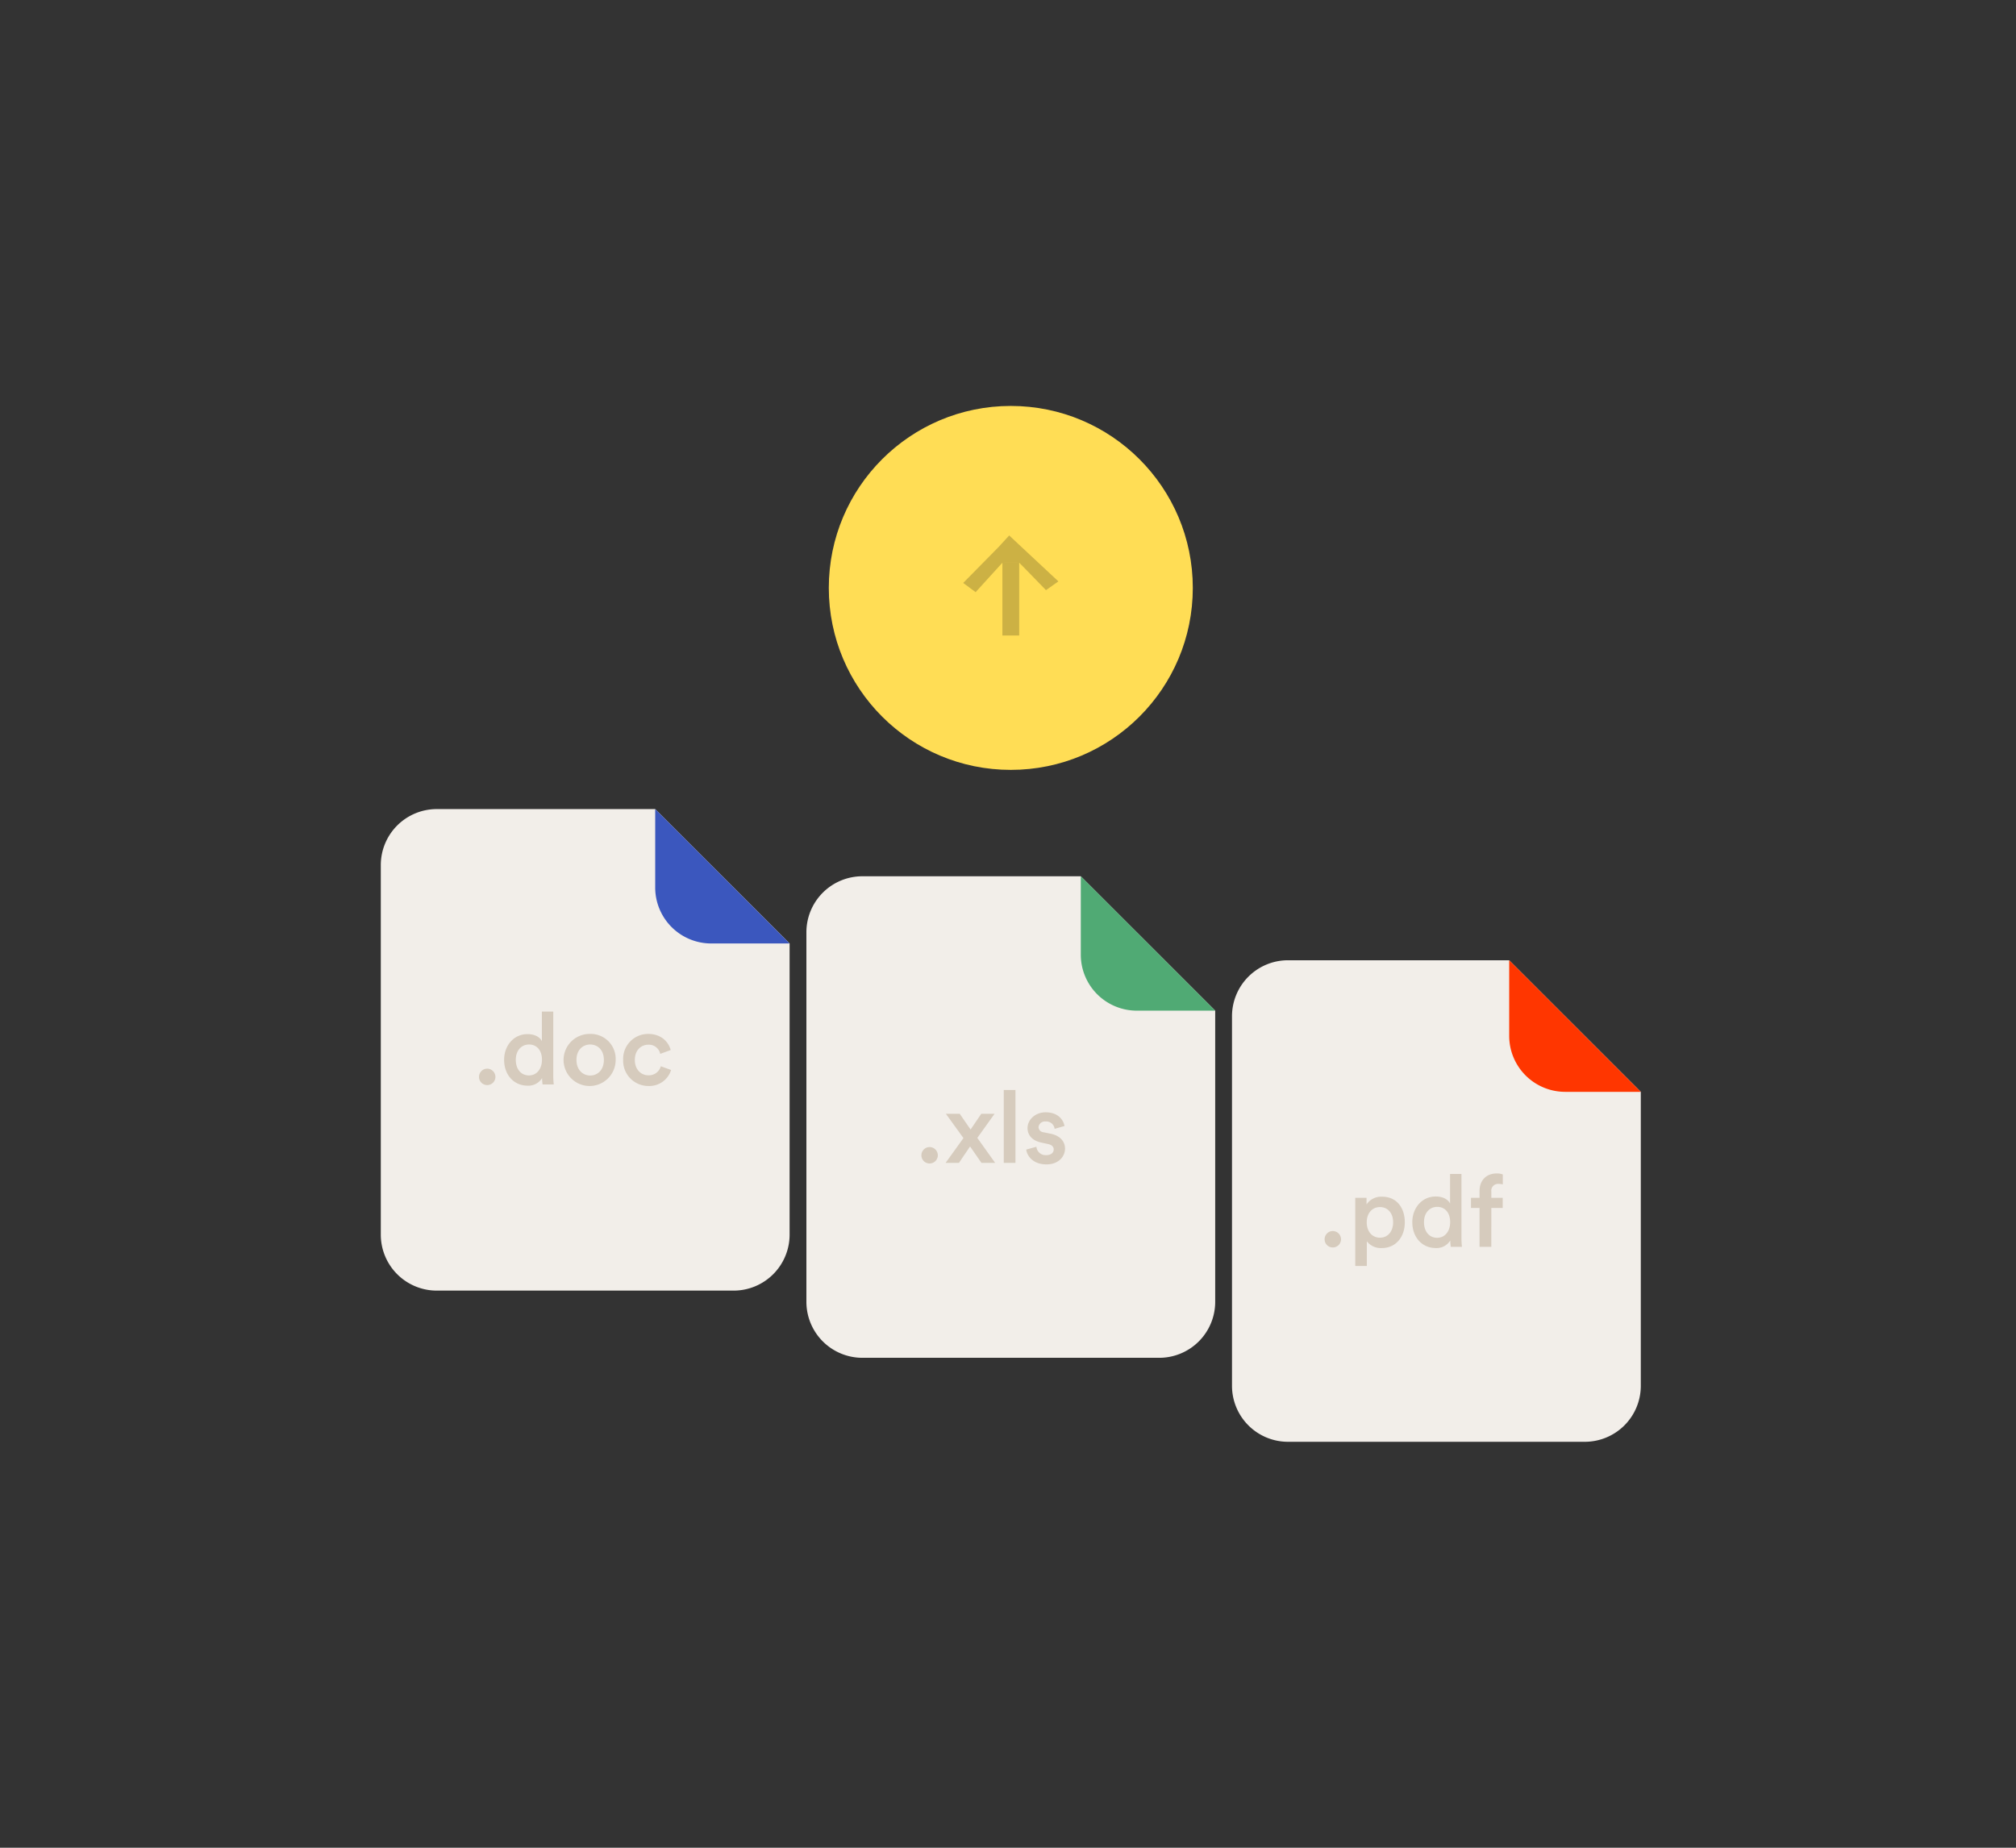 <svg xmlns="http://www.w3.org/2000/svg" width="720" height="660" viewBox="0 0 720 660">
<rect x="0" y="0" width="720" height="660" fill="#333333" stroke="none"/>
<defs>
    <style>
      .cls-1 {
        fill: #f2eee9;
      }

      .cls-1, .cls-2, .cls-3, .cls-4, .cls-5, .cls-7 {
        fill-rule: evenodd;
      }

      .cls-2 {
        fill: #3b57be;
      }

      .cls-3 {
        fill: #ff3600;
      }

      .cls-4 {
        fill: #d6cbbd;
      }

      .cls-5 {
        fill: #50aa74;
      }

      .cls-6 {
        fill: #fd5;
      }

      .cls-7 {
        opacity: 0.2;
      }
    </style>
  </defs>
  <g id="Artboard_12" data-name="Artboard 12">
    <path id="Rounded_Rectangle_2272_copy_9" data-name="Rounded Rectangle 2272 copy 9" class="cls-1" d="M424,341V445a20,20,0,0,1-20,20H298a20,20,0,0,1-20-20V313a20,20,0,0,1,20-20h78Z" transform="translate(-142 -4)"/>
    <path id="Rounded_Rectangle_2272_copy_9-2" data-name="Rounded Rectangle 2272 copy 9" class="cls-2" d="M424,341H396a20,20,0,0,1-20-20V293" transform="translate(-142 -4)"/>
    <path id="Rounded_Rectangle_2272_copy_10" data-name="Rounded Rectangle 2272 copy 10" class="cls-1" d="M728,394V499a20,20,0,0,1-20,20H602a20,20,0,0,1-20-20V367a20,20,0,0,1,20-20h79Z" transform="translate(-142 -4)"/>
    <path id="red_pocket" data-name="red pocket" class="cls-3" d="M728,394H701a20,20,0,0,1-20-20V347" transform="translate(-142 -4)"/>
    <path id="_.pdf" data-name=".pdf" class="cls-4" d="M615.076,446.671a2.9,2.9,0,0,0,2.914,2.913,2.931,2.931,0,0,0,2.949-2.913,2.963,2.963,0,0,0-2.949-2.949A2.932,2.932,0,0,0,615.076,446.671Zm15.08,9.531V447.39a6.329,6.329,0,0,0,5.323,2.41c5.035,0,8.236-3.956,8.236-9.207,0-5.179-2.913-9.136-8.092-9.136a6.29,6.29,0,0,0-5.575,2.77v-2.374H626.02V456.2h4.136Zm9.387-15.609c0,3.345-1.942,5.5-4.711,5.5-2.734,0-4.712-2.158-4.712-5.5,0-3.273,1.978-5.431,4.712-5.431C637.637,435.162,639.543,437.32,639.543,440.593Zm11.026-.036c0-3.345,2.014-5.467,4.747-5.467s4.6,2.086,4.6,5.431-1.906,5.611-4.64,5.611C652.439,446.132,650.569,443.9,650.569,440.557Zm13.379-17.228h-4.064V433.9c-0.539-1.115-2.086-2.518-5.143-2.518-4.928,0-8.344,4.136-8.344,9.172,0,5.287,3.38,9.243,8.416,9.243a5.761,5.761,0,0,0,5.143-2.7,17.519,17.519,0,0,0,.18,2.266h3.992a28.7,28.7,0,0,1-.18-3.2V423.329Zm13.256,3.56a5.336,5.336,0,0,1,1.51.18v-3.56a5.915,5.915,0,0,0-2.194-.36c-3.6,0-6.114,2.374-6.114,6.294v2.41h-3.057v3.632h3.057v13.884h4.208V435.485h4.064v-3.632h-4.064v-2.3A2.4,2.4,0,0,1,677.2,426.889Z" transform="translate(-142 -4)"/>
    <path id="Rounded_Rectangle_2272_copy_11" data-name="Rounded Rectangle 2272 copy 11" class="cls-1" d="M576,365V469a20,20,0,0,1-20,20H450a20,20,0,0,1-20-20V337a20,20,0,0,1,20-20h78Z" transform="translate(-142 -4)"/>
    <path id="green_pocket" data-name="green pocket" class="cls-5" d="M576,365H548a20,20,0,0,1-20-20V317" transform="translate(-142 -4)"/>
    <path id="_.xls" data-name=".xls" class="cls-4" d="M471.076,416.671a2.9,2.9,0,0,0,2.914,2.913,2.931,2.931,0,0,0,2.949-2.913,2.963,2.963,0,0,0-2.949-2.949A2.932,2.932,0,0,0,471.076,416.671Zm8.642,2.7H484.5c0.324-.54,3.6-5.323,3.957-5.863l4.064,5.863h4.892l-6.367-8.92,6.151-8.6H492.45l-3.812,5.611c-0.324-.5-3.525-5.072-3.849-5.611h-4.963l6.258,8.668Zm24.941,0v-26.04h-4.172v26.04h4.172Zm3.857-4.748c0.216,1.978,2.158,5.287,7.23,5.287,4.46,0,6.618-2.949,6.618-5.611,0-2.589-1.727-4.6-5.036-5.323l-2.661-.539A1.924,1.924,0,0,1,512.9,406.6a2.278,2.278,0,0,1,2.518-2.014,3.009,3.009,0,0,1,3.237,2.626l3.525-1.007c-0.288-1.727-1.871-4.892-6.762-4.892-3.633,0-6.438,2.59-6.438,5.647,0,2.41,1.618,4.424,4.712,5.107l2.589,0.576c1.4,0.288,2.05,1.007,2.05,1.942,0,1.079-.9,2.014-2.625,2.014a3.281,3.281,0,0,1-3.561-2.985Z" transform="translate(-142 -4)"/>
    <path id="_.doc" data-name=".doc" class="cls-4" d="M313.076,388.671a2.9,2.9,0,0,0,2.914,2.913,2.931,2.931,0,0,0,2.949-2.913,2.963,2.963,0,0,0-2.949-2.949A2.932,2.932,0,0,0,313.076,388.671Zm13.137-6.114c0-3.345,2.014-5.467,4.748-5.467s4.6,2.086,4.6,5.431-1.907,5.611-4.64,5.611C328.084,388.132,326.213,385.9,326.213,382.557Zm13.38-17.228h-4.064V375.9c-0.54-1.115-2.086-2.518-5.144-2.518-4.927,0-8.344,4.136-8.344,9.172,0,5.287,3.381,9.243,8.416,9.243a5.764,5.764,0,0,0,5.144-2.7,17.542,17.542,0,0,0,.179,2.266h3.993a28.7,28.7,0,0,1-.18-3.2V365.329Zm13.183,22.839c-2.553,0-4.891-1.943-4.891-5.575s2.338-5.5,4.891-5.5c2.59,0,4.892,1.87,4.892,5.5C357.668,386.261,355.366,388.168,352.776,388.168Zm0-14.855a9.3,9.3,0,1,0,9.1,9.28A8.9,8.9,0,0,0,352.776,373.313Zm20.772,3.849a4.119,4.119,0,0,1,4.244,3.273l3.741-1.367c-0.72-2.805-3.309-5.755-8.021-5.755a8.9,8.9,0,0,0-8.955,9.28,9,9,0,0,0,9.063,9.315,8.122,8.122,0,0,0,8.057-5.719l-3.669-1.33a4.421,4.421,0,0,1-4.388,3.237c-2.625,0-4.891-1.979-4.891-5.5S371,377.162,373.548,377.162Z" transform="translate(-142 -4)"/>
    <circle id="Ellipse_2353_copy_2" data-name="Ellipse 2353 copy 2" class="cls-6" cx="361" cy="210" r="65"/>
    <path id="Rectangle_2291_copy_2" data-name="Rectangle 2291 copy 2" class="cls-7" d="M515.561,214.8s-9.47-9.793-9.561-9.8c-0.671-.055-6,0-6,0l-9.561,10.513L486,212.227l13.009-13.219L499,199l3.425-3.737L520,211.67ZM506,205v26h-6V205h6Z" transform="translate(-142 -4)"/>
  </g>
</svg>
